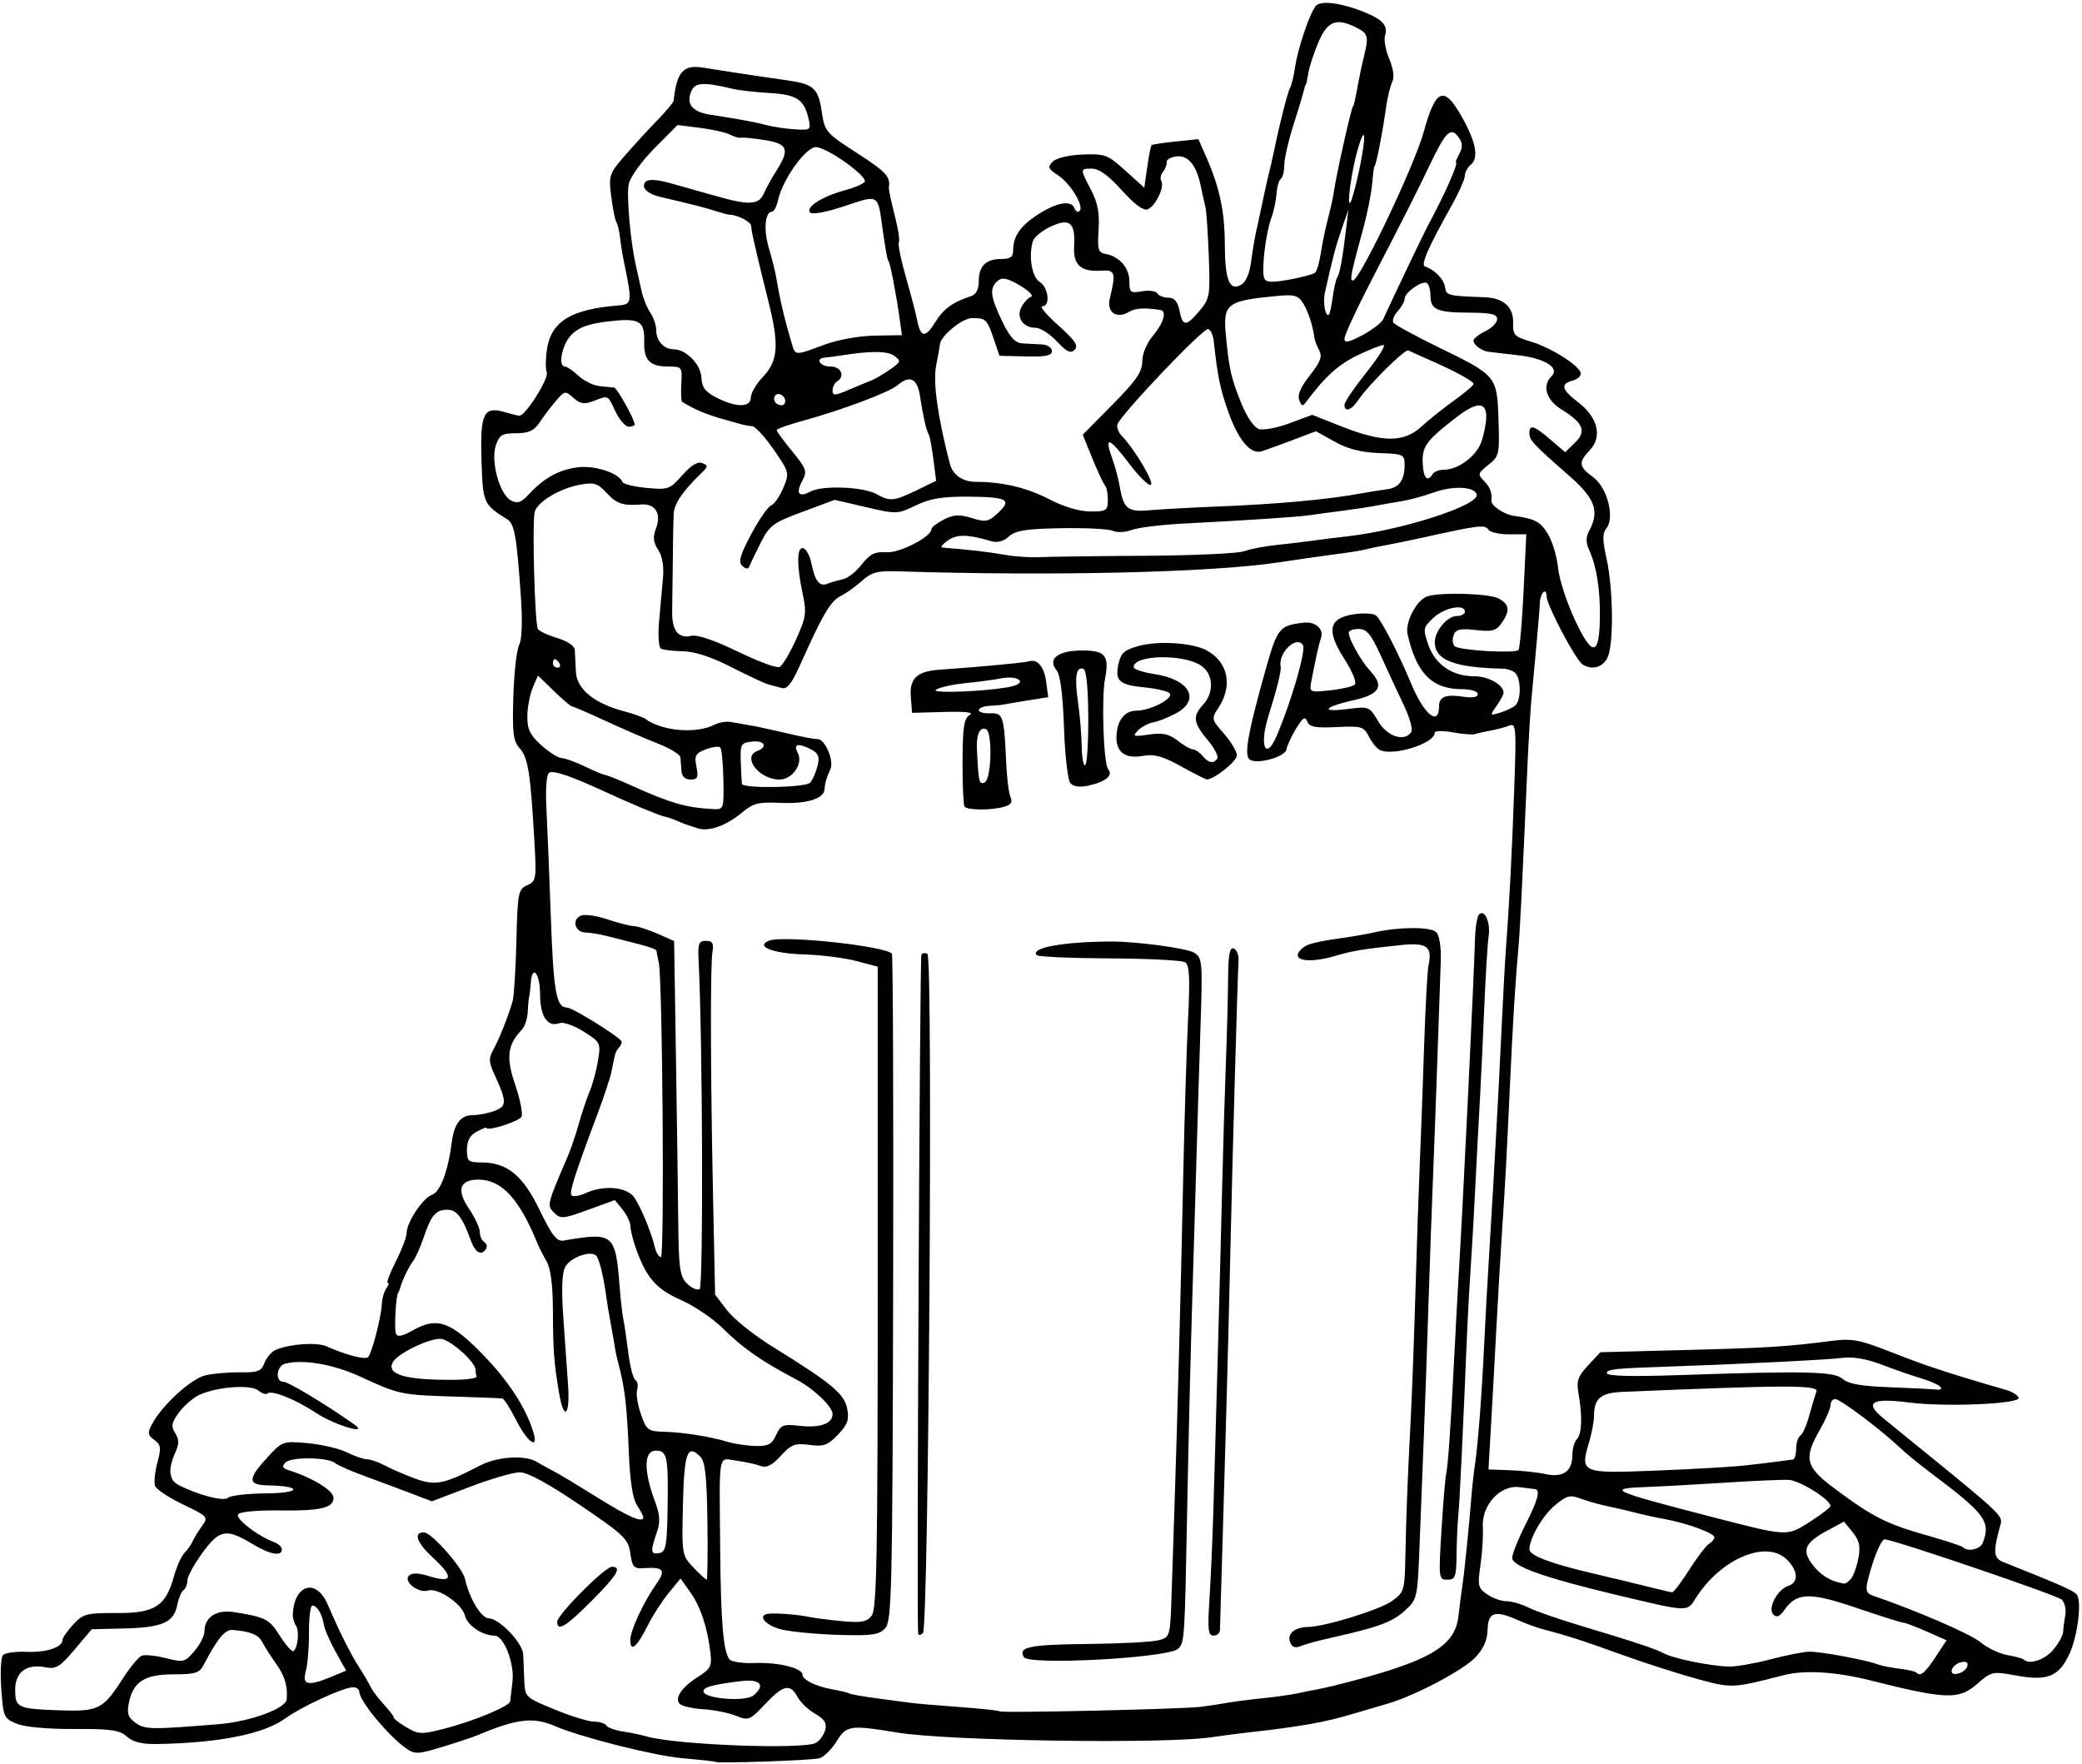 <?xml version="1.0" encoding="UTF-8"?><svg xmlns="http://www.w3.org/2000/svg" xmlns:xlink="http://www.w3.org/1999/xlink" height="410.0" preserveAspectRatio="xMidYMid meet" version="1.0" viewBox="81.9 201.3 484.0 410.0" width="484.0" zoomAndPan="magnify"><g id="change1_1"><path d="m248.08 610.82c-0.1-0.101-3.55-0.478-7.665-0.839-6.513-0.571-23.568-4.876-29.483-7.443-5.034-2.184-8.889-1.734-18 2.102-1.1 0.463-4.79 1.693-8.2 2.732-5.672 1.73-6.39 1.757-8.439 0.322-4.085-2.861-10.861-11.049-10.861-13.123 0-0.587-0.662-1.067-1.472-1.067-2.186 0-12.026 4.531-15.766 7.259-4.988 3.639-15.517 5.72-30.037 5.936-3.28 0.049-5.4-0.495-6.773-1.738-1.665-1.507-3.709-1.8-12.226-1.752-6.138 0.034-11.477-0.454-13.354-1.222-2.993-1.224-3.148-1.571-3.609-8.131-0.265-3.769-0.088-7.287 0.394-7.819s2.937-0.877 5.457-0.767c4.596 0.2 8.385-1.043 8.385-2.749 0-0.502 1.125-2.127 2.501-3.612 2.301-2.483 3.104-2.695 10.062-2.653 8.875 0.053 11.408-1.554 13.324-8.457 0.642-2.313 1.743-4.788 2.446-5.5s1.585-1.97 1.959-2.795 1.361-2.43 2.194-3.566c1.45-1.979 1.264-2.186-4.441-4.913-3.275-1.565-6.205-3.496-6.51-4.291s-0.071-3.238 0.519-5.431c0.927-3.442 0.83-4.164-0.713-5.292-1.555-1.137-1.617-1.624-0.473-3.76 2.348-4.388 9.038-10.475 12.374-11.26 1.792-0.422 5.417-0.732 8.056-0.69 4.124 0.066 4.922-0.247 5.673-2.224 0.481-1.265 1.697-2.639 2.701-3.052 3.263-1.343 9.507-1.758 11.693-0.777 4.545 2.039 9.079 3.207 9.694 2.498 0.897-1.033 3.016-9.22 3.167-12.242 0.069-1.375 0.551-3.062 1.071-3.75s0.658-1.25 0.306-1.25 0.493-2.235 1.878-4.967 2.517-5.716 2.517-6.632c0-2.459 3.825-8.211 5.897-8.869 1.874-0.595 3.719-5.434 4.552-11.944 0.599-4.676 2.082-6.589 5.108-6.589 1.272 0 3.497-0.45 4.945-1.001 2.846-1.082 2.823-2.151-0.19-8.671-1.218-2.637-1.247-3.565-0.168-5.5 1.355-2.432 3.531-7.905 4.504-11.328 0.313-1.1 0.704-7.386 0.869-13.97 0.283-11.239 0.436-12.03 2.51-12.955 2.115-0.944 2.185-1.389 1.656-10.53-0.905-15.629-1.462-19.144-3.368-21.255-1.548-1.714-1.769-3.482-1.507-12.071 0.169-5.534 0.776-10.939 1.349-12.01 0.647-1.21 0.803-5.408 0.409-11.078-0.991-14.297-1.479-17.059-3.198-18.13-5.533-3.448-5.655-3.73-5.965-13.752-0.335-10.825 0.501-12.575 5.335-11.165 1.52 0.443 3.068 0.831 3.441 0.862 1.385 0.114 6.946-8.68 6.395-10.115-0.314-0.819-0.285-3.277 0.064-5.462 1.023-6.398 5.675-9.204 16.715-10.082 3.046-0.242 3.111-0.798 1.183-10.035-0.316-1.512-0.724-4.035-0.907-5.606s-0.58-3.259-0.883-3.75-0.839-3.175-1.192-5.963c-0.612-4.829-0.462-5.276 3.152-9.433 2.087-2.4 5.482-6.1 7.544-8.221s3.783-4.176 3.824-4.567c0.703-6.715 2.241-8.448 6.829-7.691 1.978 0.326 5.172 0.825 7.097 1.108s4.4 0.657 5.5 0.83 4.25 0.632 7 1.018c6.011 0.845 7.161 1.843 7.934 6.891 0.792 5.169 0.798 5.177 8.685 10.279 6.277 4.061 7.385 5.276 6.982 7.657-0.075 0.441 0.525 3.333 1.332 6.425s1.256 5.967 0.996 6.387 0.472 4.054 1.627 8.075 2.341 8.553 2.637 10.073c0.788 4.048 1.883 4.16 4.187 0.431 1.917-3.101 4.154-4.724 8.37-6.071 1.123-0.359 1.75-1.574 1.75-3.391 0-3.584 1.638-5.231 5.2-5.231 2.163 0 2.8-0.47 2.8-2.066 0-3.272 1.782-5.771 6.023-8.449 4.291-2.709 7.556-3.197 8.257-1.235 0.246 0.688 0.766 0.954 1.157 0.593 1.133-1.047-2.084-6.382-5.001-8.293-2.319-1.52-2.479-1.935-1.229-3.185 0.837-0.837 3.751-1.527 6.968-1.651 5.169-0.199 5.816 0.046 9.92 3.753l4.39 3.966 0.689-4.814c0.379-2.648 0.832-4.941 1.008-5.095s2.695-0.528 5.598-0.83l5.279-0.548 1.844 4.177c3.053 6.915 4.276 12.631 4.299 20.093 0.026 8.417 1.043 11.059 3.706 9.634 1.152-0.617 2.031-2.554 2.386-5.263 0.309-2.358 0.812-5.412 1.117-6.787 0.53-2.39 0.979-4.474 2.154-10 0.292-1.375 0.758-3.4 1.034-4.5s0.726-3.081 0.999-4.403c1.36-6.589 3.253-14.047 3.782-14.903 0.326-0.528 0.851-2.7 1.166-4.827 0.643-4.338 3.293-12.204 4.764-14.136 1.103-1.449 6.082-0.793 11.689 1.539 4.041 1.681 5.165 3.052 4.433 5.407-0.287 0.922 0.168 3.325 1.01 5.34 0.956 2.288 1.212 4.287 0.683 5.323-0.467 0.913-1.128 3.684-1.47 6.16-0.793 5.737-2.334 13.5-2.68 13.5-0.098 0-0.33 1.8-0.516 4s-1.072 6.7-1.97 10c-3.033 11.146-3.304 12.5-2.504 12.5 1.579 0 14.295-26.676 16.446-34.5 2.8-10.189 4.738-10.941 8.915-3.461 3.293 5.897 3.945 9.476 2.016 11.076-0.749 0.622-1.362 1.774-1.362 2.562s-1.436 3.995-3.191 7.128c-5.338 9.527-7.11 13.596-6.075 13.941 2.263 0.754 4.397 2.941 4.668 4.783 0.291 1.978 0.56 2.048 9.157 2.361 4.433 0.162 6.77 2.246 6.665 5.942-0.081 2.835 0.304 3.245 4.094 4.363 4.785 1.412 11.588 5.758 11.645 7.439 0.021 0.623-0.862 1.369-1.962 1.656-2.862 0.749-2.484 2.103 1.418 5.08 4.485 3.421 5.582 7.936 2.679 11.027-2.758 2.936-2.652 3.818 0.763 6.342 3.287 2.43 5.064 9.442 3.018 11.908-0.909 1.095-0.897 2.693 0.053 6.936 1.601 7.155 1.708 20.354 0.188 23.194-1.19 2.224-3.619 2.839-5.755 1.457-1.629-1.054-8.365-13.825-8.365-15.859 0-2.171-1.484-0.767-1.547 1.464-0.026 0.913-0.381 5.26-0.788 9.66s-0.947 10.25-1.199 13-0.675 9.95-0.941 16c-1.308 29.758-1.69 37.392-2.103 42-0.71 7.92-1.256 16.899-1.977 32.5-0.776 16.788-1.008 21.04-1.855 34-0.342 5.225-0.869 14.225-1.172 20-0.303 5.775-0.745 13.875-0.982 18s-0.544 9.498-0.683 11.939l-0.252 4.439 5.007 0.178c2.754 0.098 6.485 0.503 8.291 0.9 4.018 0.882 6.202-0.659 6.202-4.378 0-1.473 0.462-3.14 1.027-3.704 1.179-1.179 1.343-5.261 0.421-10.501-0.543-3.084-0.212-4.086 2.207-6.687l2.845-3.059 19.5-0.507c19.421-0.505 23.438-0.753 34.121-2.109 5.004-0.635 6.595-0.329 14.5 2.788 7.607 3 13.448 4.914 26.317 8.625 1.341 0.387 2.601 1.193 2.801 1.792 0.479 1.438-17.09 2.187-25.565 1.091-8.551-1.106-10.393-0.007-6.001 3.58l11.328 9.215c15.136 12.292 16.557 13.641 16.097 15.294-1.857 6.67-1.767 8.073 0.577 9.006 13.329 5.304 16.434 6.679 17.095 7.568 1.217 1.635 0.163 9.822-1.797 13.952-2.429 5.119-5.072 6.17-12.232 4.868-5.606-1.02-5.819-0.974-9.163 1.957-4.211 3.691-7.115 3.599-24.565-0.778-8.313-2.085-15.451-2.533-20.354-1.277-12.007 3.076-11.99 3.075-20.063 0.897-4.283-1.156-12.244-3.711-17.691-5.678-9.251-3.341-12.066-4.249-18.404-5.94-1.375-0.367-3.918-1.297-5.651-2.067-5.369-2.386-6.938-1.898-7.054 2.194-0.07 2.48-0.968 4.499-2.896 6.511-2.879 3.006-14.219 8.966-20.399 10.722-1.925 0.547-5.75 1.671-8.5 2.499-5.933 1.784-11.914 2.845-23 4.08-2.75 0.306-7.025 0.858-9.5 1.225-10.768 1.599-61.323 0.836-72.973-1.102-10.833-1.802-11.776-1.671-14.012 1.947-1.163 1.881-2.949 3.685-3.97 4.009-1.656 0.526-23.945 1.285-24.396 0.831zm23.453-4.371c0.907-0.485 1.898-1.836 2.203-3.001 0.418-1.599-0.155-2.526-2.338-3.779-1.591-0.913-3.435-2.674-4.098-3.913-1.702-3.18-3.307-2.823-7.548 1.68-3.533 3.751-3.845 3.876-6.762 2.696-1.682-0.681-5.083-1.361-7.558-1.513s-4.94-0.702-5.478-1.223c-1.356-1.315 0.422-3.936 4.337-6.393 2.786-1.748 3.134-2.441 2.766-5.5-0.721-5.994-2.291-10.721-4.668-14.059l-2.287-3.212-2.775 3.386c-1.526 1.862-3.728 5.288-4.894 7.613-2.496 4.979-4.002 6.217-4.002 3.292 0-2.261 3.065-8.821 6.202-13.273 2.128-3.02 1.439-3.756-3.202-3.425-2.16 0.154-2.568-0.315-3-3.451-0.46-3.336-1.41-4.247-11.741-11.25-7.427-5.035-12.177-7.609-14-7.587-1.517 0.018-6.728 1.543-11.578 3.389l-8.819 3.355-5.181-1.973c-2.849-1.085-7.656-2.877-10.681-3.981s-6.005-2.423-6.622-2.931c-1.688-1.39-10.176-1.494-11.529-0.141-0.912 0.912-0.744 1.325 0.733 1.798 5.673 1.815 10.417 4.736 10.417 6.414 0 2.401-3.034 3.084-13.051 2.938-4.471-0.065-8.558 0.309-9.08 0.831-0.92 0.92 4.398 5.082 8.381 6.558 0.963 0.357 1.75 1.113 1.75 1.68 0 1.686-2.791 1.182-6.77-1.224-6.154-3.72-7.684-3.464-11.656 1.95-1.938 2.643-3.536 5.565-3.549 6.495s-0.417 1.933-0.896 2.229-1.138 1.873-1.464 3.505c-0.805 4.025-3.464 5.191-12.343 5.411l-7.531 0.187-3.966 4.699c-3.417 4.048-4.355 4.622-6.773 4.138-4.384-0.877-7.051 1.093-7.051 5.206 0 4.217 0.525 4.459 10.392 4.801 8.929 0.309 10.036-0.243 14.532-7.249 1.744-2.717 3.771-5.171 4.506-5.453s3.261-0.024 5.614 0.574c4.045 1.027 4.407 0.937 6.618-1.632 1.286-1.495 2.338-3.561 2.338-4.591 0-3.296 2.804-5.132 6.848-4.485 7.437 1.19 8.202 1.589 10.723 5.583 1.415 2.242 2.852 3.796 3.193 3.455 1.018-1.018 1.321-4.748 0.483-5.95-0.429-0.615-0.746-1.794-0.705-2.619 0.349-6.982 5.457-8.401 8.1-2.25 2.697 6.277 5.365 11.596 7.4 14.75 1.064 1.65 2.254 3.675 2.644 4.5 0.39 0.825 1.745 2.62 3.011 3.99s2.301 2.735 2.301 3.034 1.351 1.343 3.002 2.318c2.765 1.633 3.454 1.657 8.75 0.294 6.799-1.749 15.219-5.239 15.32-6.35 0.039-0.432 0.278-2.488 0.531-4.568 0.515-4.231-2.009-10.717-4.17-10.717-2.827 0-6.305-2.353-6.883-4.657-0.694-2.765-6.293-6.56-8.599-5.828-2.181 0.692-5.755-2.072-4.426-3.424 0.711-0.723 2.166-0.693 4.749 0.1 5.444 1.671 5.749 0.22 0.897-4.26-3.825-3.532-4.696-5.932-2.151-5.932 1.752 0 8.99 8.196 9.564 10.83 0.995 4.562 3.792 9.17 5.566 9.17 2.376 0 7.829 5.711 7.95 8.327 0.055 1.195 0.168 3.937 0.25 6.093 0.148 3.872 0.234 3.954 7.052 6.75 3.796 1.557 7.932 2.83 9.191 2.83s2.536 0.4 2.839 0.89 2.016 1.114 3.809 1.388 4.384 0.815 5.759 1.202c6.88 1.937 36.17 3.034 39.101 1.466zm-60.101-28.167c0-1.634 11.092-12.779 12.719-12.779 2.414 0 1.275 1.907-4.749 7.951-5.966 5.985-7.969 7.198-7.969 4.828zm-78.676 23.803c7.297-0.593 15.602-3.63 15.791-5.776 0.269-3.05-0.453-5.47-2.469-8.277-1.18-1.643-2.596-3.857-3.146-4.919-0.949-1.833-2.596-2.533-6.898-2.933-1.782-0.166-3.587 1.993-6.752 8.073-1.013 1.946-1.967 2.25-7.052 2.25-6.72 0-9.392 1.72-10.385 6.686-0.487 2.436-0.163 3.375 1.59 4.603 2.224 1.558 3.509 1.577 19.322 0.293zm228.18-4.02c1.65-0.198 4.35-0.603 6-0.901s5.475-0.797 8.5-1.109c3.025-0.312 6.625-0.813 8-1.113s3.4-0.712 4.5-0.914 2.9-0.592 4-0.867c21.978-5.489 28.202-8.957 29.003-16.158 0.245-2.2 0.651-5.35 0.902-7 0.473-3.1 1.578-13.987 2.131-21 0.174-2.2 0.552-5.575 0.84-7.5 0.694-4.629 1.577-16.261 2.125-28 0.244-5.225 0.741-14.225 1.104-20s0.792-12.975 0.955-16c0.162-3.025 0.528-9.55 0.812-14.5s0.802-15.075 1.15-22.5 0.804-15.75 1.012-18.5c0.786-10.375 1.416-22.494 1.943-37.361 0.509-14.381 0.431-15.316-1.216-14.661-0.968 0.385-2.885 0.898-4.26 1.14-1.375 0.242-2.981 0.606-3.568 0.81s-2.95 0.026-5.25-0.395-4.182-0.385-4.182 0.078c0 2.577-10.14 5.657-12.935 3.929-0.685-0.424-1.79-1.843-2.454-3.155-1.107-2.186-1.728-2.359-7.419-2.078-4.979 0.246-6.334-0.013-6.829-1.304-0.488-1.271-1.039-0.919-2.612 1.667-1.096 1.803-2.093 3.958-2.215 4.789-0.274 1.863-7.269 3.709-8.686 2.291-1.167-1.167-0.214-6.382 3.742-20.483 2.825-10.07 3.246-10.595 9.001-11.227 2.696-0.296 4.689 1.511 3.954 3.584-0.477 1.345-1.228 4.706-2.238 10.015-0.496 2.609-0.448 2.632 4.345 2.128 2.666-0.28 5.248-0.879 5.739-1.33 0.506-0.466-0.512-3.007-2.357-5.883-4.294-6.692-3.735-9.526 2.064-10.453 2.269-0.363 4.638-0.233 5.264 0.288 1.214 1.01 5.241 8.831 8.192 15.908 3.005 7.205 6.446 9.939 6.446 5.121 0-2.191 1.593-2.788 5.75-2.152 2.044 0.313 3.25 0.077 3.25-0.634 0-0.634-1.597-1.131-3.632-1.131-7.006 0-10.65-3.677-12.694-12.806-0.617-2.759 2.115-7.969 4.6-8.771 3.155-1.018 14.379-0.679 16.584 0.501 2.518 1.347 2.693 2.846 0.67 5.734-1.237 1.766-2.196 2.021-5.982 1.595-3.62-0.408-4.638-0.174-5.16 1.187-0.358 0.932-0.253 2.085 0.232 2.561 1 0.98 13.964 1.752 14.833 0.883 0.311-0.311 0.849-6.487 1.195-13.724l0.629-13.159h-4.078c-2.243 0-4.387-0.5-4.764-1.11-0.723-1.17-2.248-0.996-13.932 1.591-3.85 0.852-8.35 1.784-10 2.07s-3.675 0.707-4.5 0.935c-0.825 0.228-3.413 0.662-5.75 0.964-3.76 0.487-8.327 1.137-14.75 2.101-15.62 2.344-52.612 3.199-88.5 2.044-4.557-0.147-5.961 0.238-8.186 2.24-1.477 1.329-3.727 2.929-5 3.556-2.276 1.12-4.185 4.377-9.354 15.956-1.957 4.384-3.029 5.728-4.285 5.372-0.921-0.261-2.333-0.642-3.139-0.847s-4.661-2.005-8.569-4.002c-4.665-2.383-8.539-3.649-11.28-3.687-2.296-0.032-4.591-0.315-5.1-0.629s-0.695-3.155-0.414-6.313 0.688-7.68 0.904-10.05c0.25-2.749-0.155-5.143-1.119-6.615-1.169-1.784-1.274-2.93-0.463-5.063 1.26-3.313-0.231-5.698-3.409-5.453-4.332 0.334-5.75-0.134-8.106-2.677-2.1-2.266-2.931-2.523-6.202-1.916-4.715 0.874-9.903 3.992-10.51 6.315-0.63 2.411 0.005 26.039 0.732 27.215 0.322 0.521 2.366 1.48 4.543 2.133 2.373 0.711 3.993 1.823 4.044 2.778 0.047 0.875 0.16 3.146 0.25 5.046 0.19 4.003 4.189 7.308 11.065 9.146 2.254 0.603 4.549 1.421 5.099 1.818 3.99 2.881 11.881 3.513 16.162 1.294 1.011-0.524 2.738-0.779 3.838-0.568s3.125 0.569 4.5 0.794 5.2 1.053 8.5 1.839 6.433 1.383 6.962 1.326c1.71-0.183 3.937 4.935 3.042 6.99-1.015 2.33-1.218 3.029-1.379 4.746-0.203 2.177-4.229 3.372-10.389 3.083-4.855-0.227-6.213 0.108-8.611 2.125-3.785 3.185-7.909 4.667-10.507 3.776-1.165-0.399-2.343-0.787-2.618-0.862s-1.252-0.469-2.172-0.876-2.27-0.861-3-1.008c-1.252-0.252-7.631-2.929-14.328-6.013-7.353-3.386-11.403-4.744-12.368-4.147-0.635 0.392-0.887 3.659-0.645 8.363 0.218 4.245 0.689 15.819 1.046 25.719 0.607 16.838 1.266 20.5 3.689 20.5 1.359 0 12.778 7.127 12.778 7.976 0 0.38-0.313 1.004-0.696 1.387s-0.809 1.245-0.947 1.917-0.494 2.375-0.79 3.785-1.711 5.685-3.144 9.5c-5.371 14.3-6.703 18.489-6.076 19.116 0.355 0.355 1.793 0.121 3.196-0.518 4.36-1.986 9.775-1.471 11.437 1.088 1.621 2.497 3.896 8.041 4.718 11.5 0.294 1.238 0.926 2.25 1.404 2.25 0.85 0 0.372-64.52-0.507-68.5-0.243-1.1-0.476-2.279-0.518-2.62-0.069-0.56-1.61-1.028-11.577-3.516-1.65-0.412-3.892-0.775-4.981-0.806-2.465-0.072-3.205-3.08-0.97-3.938 0.906-0.348 3.644 0.046 6.084 0.874s5.208 1.54 6.152 1.581 3.44 0.837 5.549 1.769l3.834 1.695 0.418 26.481c0.23 14.565 0.474 32.05 0.543 38.858 0.108 10.747 0.376 12.628 2.035 14.286 1.05 1.05 2.374 1.623 2.941 1.272 0.879-0.544 0.693-57.711-0.249-76.436-0.194-3.861 0.048-4.5 1.709-4.5 1.508 0 1.844 0.552 1.522 2.5-0.53 3.206-0.472 28.267 0.133 57.116l0.474 22.616 2.776 3.64c1.527 2.002 6.208 5.762 10.403 8.356 13.845 8.561 16.827 11.024 17.515 14.46 0.52 2.601 0.134 3.706-2.126 6.083-2.369 2.492-3.312 2.832-6.639 2.395-3.376-0.444-4.239-0.114-6.672 2.55-2.003 2.194-3.311 2.861-4.622 2.358-1.005-0.386-3.515-0.937-5.578-1.226-4.452-0.623-4.068-2.617-3.88 20.153 0.143 17.379 0.716 24.203 2.187 26.035 0.457 0.569 3.147 0.944 5.979 0.834 5.326-0.208 10.965 1.178 10.965 2.694 0 1.22 3.139 2.757 7.028 3.442 1.817 0.32 3.566 0.744 3.888 0.941s3.059 0.687 6.084 1.089 6.625 0.883 8 1.071 6.55 0.634 11.5 0.991 9.182 0.814 9.405 1.015c0.47 0.423 42.129-0.515 46.595-1.05zm-40.996-11.556c-1.46-2.362 1.276-2.928 14.798-3.063 7.58-0.076 15.001-0.464 16.49-0.862 2.684-0.717 2.711-0.812 3.032-10.652 0.178-5.461 0.48-14.654 0.671-20.428 0.722-21.824 1.48-50.369 1.991-75 0.291-14.025 0.811-31.174 1.155-38.109 0.491-9.878 0.341-12.785-0.69-13.422-0.724-0.448-8.622-0.849-17.55-0.891s-16.535-0.379-16.902-0.747c-1.679-1.679 5.937-3.103 17.002-3.179 5.984-0.041 17.838 1.54 19.572 2.611 1.91 1.18 1.977 1.997 1.454 17.737-0.302 9.075-0.755 23.925-1.007 33s-0.701 24.15-0.997 33.5-0.778 29.6-1.072 45c-0.584 30.661-0.61 31.06-2.096 32.546-2.136 2.136-34.643 3.913-35.85 1.96zm61.859-3.503c-0.736-1.918 1.071-3.451 4.137-3.511 4.02-0.078 16.67-3.977 19.545-6.024 2.832-2.016 2.962-2.446 3.122-10.286 0.206-10.118 0.486-17.336 1.236-31.871 0.321-6.221 0.82-19.636 1.11-29.811 0.29-10.175 0.739-23.45 1-29.5s0.717-18.425 1.014-27.5c0.298-9.075 0.75-17.477 1.006-18.671 0.967-4.513-0.311-5.48-6.409-4.847-8.542 0.886-11.304 1.339-15.117 2.476-6.757 2.015-11.067 0.997-7.681-1.814 1.224-1.016 3.048-1.443 11.174-2.615 1.65-0.238 4.125-0.692 5.5-1.008 5.595-1.287 13.06-1.319 14.319-0.06 0.805 0.805 1.2 3.457 1.066 7.159-0.117 3.234-0.482 13.755-0.81 23.38s-0.797 22.225-1.04 28-0.706 18.825-1.03 29-0.782 23.225-1.019 29-0.669 16.8-0.96 24.5c-0.527 13.957-0.537 14.008-3.488 16.701-2.911 2.657-6.138 3.846-17.038 6.279-3.025 0.675-6.284 1.565-7.242 1.978-1.198 0.516-1.946 0.218-2.396-0.954zm-118.11-2.907c-3.891-0.897-5.96-3.451-3-3.702 1.894-0.161 6.904 0.244 9.205 0.744 1.125 0.244 4.546 0.689 7.602 0.988 4.503 0.441 5.831 0.215 7-1.194 1.229-1.48 1.443-12.804 1.443-76.335v-74.597l-5-1.322c-2.75-0.727-8.252-1.414-12.226-1.526-7.173-0.202-11.395-1.901-7.981-3.211 3.29-1.262 26.702 1.221 28.505 3.024 0.254 0.254 0.385 35.226 0.291 77.716-0.156 70.341-0.32 77.417-1.827 79.083-1.409 1.558-3.001 1.791-10.709 1.571-4.979-0.142-10.966-0.699-13.303-1.238zm31.649 0.854c-0.365-3.42 0.376-157.09 0.76-157.71 0.264-0.427 0.895-0.519 1.404-0.205 1.315 0.813 0.283 156.52-1.046 157.85-0.604 0.604-1.057 0.631-1.118 0.066zm67.712-7.7c0.293-4.537 0.692-13.425 0.885-19.75 0.59-19.286 1.66-58.561 2.071-76 0.214-9.075 0.604-22.125 0.867-29s0.498-15.8 0.522-19.833c0.033-5.417 0.371-7.22 1.294-6.899 0.688 0.239 1.195 1.514 1.128 2.833-0.271 5.303-1.434 46.701-1.88 66.899-0.261 11.825-0.745 30.725-1.075 42s-0.759 26.125-0.953 33-0.38 13.062-0.412 13.75-0.716 1.25-1.52 1.25c-1.207 0-1.368-1.437-0.928-8.25zm53.933-16c0.375-6.188 0.866-12.15 1.09-13.25 0.482-2.365 1.038-10.386 1.905-27.5 0.348-6.875 0.813-15.425 1.031-19 0.976-15.951 3.485-67.644 3.793-78.167 0.075-2.567 0.499-5.029 0.941-5.471 1.312-1.312 2.698 1.904 2.213 5.138-0.247 1.65-0.702 9.075-1.011 16.5-0.308 7.425-0.767 17.1-1.019 21.5s-0.725 13.4-1.052 20-0.816 15.15-1.087 19-0.634 10.375-0.806 14.5c-1.026 24.63-1.761 39.932-2.067 43-0.192 1.925-0.377 6.088-0.412 9.25-0.057 5.127-0.288 5.75-2.133 5.75-2.01 0-2.05-0.321-1.387-11.25zm-110.89-168.5c-0.255-0.412-0.448-5.148-0.429-10.523 0.027-7.934 0.338-9.949 1.654-10.707 1.09-0.628-0.833-0.866-5.88-0.727l-7.5 0.207-0.301-3.586c-0.366-4.362 1.383-6.076 6.56-6.431 9.066-0.621 19.83-1.628 20.831-1.949 2.026-0.65 3.591 1.178 4.073 4.759l0.48 3.562-4.822 0.773c-2.652 0.425-5.159 0.851-5.572 0.947s-1.875 0.23-3.25 0.299-2.5 0.513-2.5 0.988 1.192 0.812 2.65 0.75c3-0.128 3.238 0.6 3.713 11.387 0.157 3.575 0.616 7.228 1.018 8.119 0.532 1.176 0.101 1.788-1.574 2.236-3.207 0.859-8.595 0.797-9.151-0.105zm6.036-11.56c0.105-3.105-0.283-5.938-0.862-6.295-1.444-0.892-2.421 0.966-2.269 4.314 0.357 7.823 0.487 8.442 1.69 8.042 0.771-0.256 1.323-2.581 1.441-6.061zm5.052-16.358c3.609-0.878 1.39-2.58-2.43-1.863-1.902 0.357-5.764 0.874-8.583 1.15s-5.824 0.946-6.678 1.49c-1.58 1.005 12.996 0.365 17.69-0.777zm13.52 22.462c-0.581-0.712-1.239-6.541-1.462-12.954-0.266-7.652-0.859-12.206-1.726-13.25-2.185-2.633 0.365-4.591 5.98-4.591 5.352 0 6.31 1.175 5.303 6.5-0.873 4.614-0.36 19.793 0.713 21.085 1.229 1.48-0.581 2.972-4.661 3.844-2.024 0.432-3.455 0.213-4.147-0.635zm4.186-15.383c-0.032-6.755-0.453-10.913-1.127-11.138-1.716-0.572-2.104 1.818-1.257 7.726 0.434 3.025 0.822 7.664 0.862 10.309s0.41 4.6 0.823 4.345 0.727-5.314 0.698-11.243zm21.552 11.513c-4.279-2.365-6.238-2.903-8.826-2.422-3.968 0.737-6.174-0.76-6.174-4.19 0-3.83 1.802-6.312 4.585-6.312 3.319 0 8.901-2.914 7.763-4.052-0.485-0.485-3.077-1.097-5.759-1.359-5.959-0.584-6.986-1.503-6.114-5.471 0.563-2.562 1.37-3.267 4.799-4.191 4.557-1.227 12.385-0.715 15.632 1.023 5.047 2.701 6.203 8.184 2.816 13.354-1.684 2.571-1.657 2.7 1.279 6.044 1.65 1.879 3 4.152 3 5.05 0 1.363-5.351 5.629-7 5.581-0.275-0.008-2.975-1.382-6-3.054zm8.448-1.839c0.311-0.503-0.658-2.37-2.154-4.147-3.414-4.057-3.648-5.64-1.222-8.244 2.714-2.913 2.498-7.274-0.457-9.21-4.174-2.735-15.614-2.463-15.614 0.371 0 0.505 2.138 1.235 4.75 1.621 8.327 1.231 10.945 6.046 5 9.194-1.788 0.946-4.148 1.872-5.245 2.057s-2.672 1.028-3.5 1.874c-1.35 1.379-1.085 1.477 2.58 0.945 3.197-0.464 4.644-0.152 6.658 1.431 1.415 1.113 3.009 2.024 3.542 2.024s1.53 0.675 2.215 1.5c1.419 1.71 2.626 1.914 3.448 0.585zm-107.83 217.82c2.876-2.386 1.599-3.87-2.868-3.332-6.551 0.788-8.75 1.386-8.75 2.379 0 1.71 9.743 2.509 11.618 0.953zm-98.119-4.337 3.434-1.435-2.443-4.37c-1.343-2.404-2.579-5.245-2.745-6.315-0.375-2.41-1.599-4.445-2.674-4.445-0.446 0-0.795 2.812-0.776 6.25s-0.316 7.487-0.746 9c-0.927 3.258 0.529 3.58 5.949 1.315zm372.86-4.524 2.62-3.959-4.614-2.041c-2.538-1.123-4.973-2.041-5.411-2.041s-5.362-1.552-10.941-3.449c-10.946-3.722-13.869-3.621-16.812 0.581-1.009 1.44-1.739 1.725-2.491 0.973-1.395-1.395 0.918-5.85 3.456-6.655 2.515-0.798 2.311-3.658-0.445-6.247-4.816-4.524-15.337 0.02-21.062 9.099-2.047 3.245-1.511 3.269-18.653-0.826-16.58-3.96-24-6.601-24-8.542 0-0.909 1.344-4.303 2.987-7.543 3.006-5.927 3.649-8.332 2.263-8.46-0.412-0.038-2.046-0.238-3.631-0.446-4.384-0.573-8.745 4.18-8.456 9.216 0.12 2.09-0.128 6.111-0.551 8.938-0.7 4.679-0.563 5.282 1.532 6.75 1.266 0.886 3.289 1.612 4.497 1.612s3.47 0.644 5.027 1.431 6.881 2.649 11.831 4.138c13.221 3.977 17.78 5.491 19.861 6.597 2.28 1.212 11.061 2.963 15.139 3.019 1.65 0.023 5.925-0.728 9.5-1.668s7.625-1.743 9-1.784c2.535-0.076 13.252 1.906 16 2.959 0.825 0.316 3.06 0.762 4.967 0.991s3.669 0.619 3.917 0.866c1.014 1.014 1.978 0.257 4.471-3.509zm7.428 2.113c0.287-0.861-0.194-1.221-1.334-1-0.98 0.19-1.984 0.951-2.23 1.691-0.287 0.861 0.194 1.221 1.334 1 0.98-0.19 1.984-0.951 2.23-1.691zm19.936-3.81c1.255-1.461 2.315-3.373 2.356-4.25s0.268-2.637 0.504-3.912-0.135-2.872-0.824-3.549c-1.01-0.993-37.986-13.6-41.113-14.018-0.854-0.114-2.709 4.354-4.01 9.657-0.526 2.144-0.278 2.911 1.095 3.386 10.64 3.68 22.877 8.978 25.145 10.886 1.551 1.305 4.338 2.64 6.195 2.967s3.576 0.796 3.822 1.042c1.278 1.278 4.82 0.133 6.832-2.208zm-84.607-18.594c1.826-2.888 3.898-5.61 4.604-6.05s1.284-1.137 1.284-1.549c0-0.961-6.334-3.292-11.5-4.234-2.2-0.401-5.125-1.034-6.5-1.407s-4.3-1.057-6.5-1.52-5.223-1.309-6.717-1.879c-2.33-0.889-3.169-0.657-5.886 1.629-2.88 2.423-5.897 7.649-5.897 10.214 0 1.4 5.008 3.308 14.5 5.525 4.4 1.027 10.25 2.435 13 3.129s5.291 1.29 5.646 1.326 2.14-2.297 3.966-5.184zm37.676 2c0.568-0.688 1.331-2.847 1.696-4.798 0.513-2.748 0.209-4.101-1.35-6l-2.013-2.451-3.727 2c-5.448 2.924-6.194 4.665-3.484 8.128 1.9 2.429 4.207 3.794 7.217 4.272 0.345 0.055 1.092-0.463 1.661-1.15zm-265.88-13.315c-0.139-10.458-0.52-13.904-1.66-15.045-3.006-3.006-3.741-0.983-4.03 11.102-0.28 11.682-0.249 11.864 2.437 14.668 1.496 1.562 2.881 2.839 3.077 2.839s0.276-6.104 0.176-13.565zm-9.251-3.36c0.178-11.748-0.103-13.075-2.764-13.075-2.758 0-2.843 4.604-0.216 11.698 1.232 3.327 1.323 4.862 0.439 7.399-1.514 4.345-1.412 5.107 0.634 4.711 1.52-0.294 1.771-1.703 1.907-10.734zm305.74 8.344c1.898-4.947 0.577-6.729-11.948-16.126-2.78-2.086-6.155-4.849-7.5-6.141-4.08-3.919-13.724-11.151-14.869-11.151-0.592 0-1.076 0.629-1.076 1.398s-1.12 3.356-2.488 5.75c-3.862 6.756-3.361 8.644 3.678 13.852 9.007 6.664 11.753 8.023 22.194 10.983 3.787 1.074 7.124 2.192 7.417 2.484 1.122 1.122 4.012 0.461 4.592-1.05zm-35.415-8.55c0.051-1.447-7.158-5.957-9.712-6.075-1.521-0.071-8.165 0.22-14.766 0.646s-14.579 0.868-17.732 0.983c-10.157 0.369-9.249 0.801 14.732 7.005 17.624 4.56 17.304 4.544 22.691 1.11 2.62-1.67 4.774-3.321 4.787-3.668zm-275.98 2.596c0-0.294-0.669-1.556-1.486-2.803-0.989-1.509-1.625-5.764-1.9-12.715-0.401-10.114-0.94-14.715-2.339-19.947-0.368-1.375-0.723-2.95-0.791-3.5s-0.5-3.025-0.961-5.5-0.952-5.4-1.09-6.5c-0.58-4.626-1.651-9.054-2.372-9.805-1.278-1.332-6.036 0.389-7.226 2.613-0.739 1.381-0.885 5.283-0.435 11.635 0.372 5.257 0.873 12.37 1.113 15.808 0.494 7.066-0.959 8.475-2.063 2-1.221-7.159-1.43-9.912-1.46-19.25-0.019-5.967-0.515-9.842-1.471-11.5-0.793-1.375-1.716-3.175-2.051-4-4.285-10.549-8.379-15-13.797-15-4.354 0-5.159 2.39-2.247 6.675 1.416 2.084 2.575 4.558 2.575 5.498s0.457 1.992 1.016 2.337 0.757 1.047 0.441 1.559c-1.056 1.708-2.496 0.96-3.503-1.819-2.003-5.53-3.308-7.25-5.501-7.25-2.692 0-3.8 1.301-5.533 6.5-0.734 2.2-1.847 4.675-2.475 5.5-1.031 1.355-2.431 4.287-2.984 6.25-0.116 0.412-0.313 0.863-0.438 1-0.515 0.569-0.956 8.346-0.538 9.5 0.334 0.923 1.409 0.713 4.107-0.802 5.506-3.093 8.736-1.919 16.305 5.923 5.891 6.104 9.853 12.233 11.558 17.879 1.261 4.174-1.375 2.341-3.955-2.75-1.393-2.75-2.864-5.057-3.267-5.126s-5.434-0.268-11.181-0.441c-12.294-0.371-12.89-0.497-21.695-4.572-6.345-2.937-13.38-4.167-17.608-3.078-2.044 0.526-2.392 4.217-0.398 4.217 1.138 0 9.376 4.947 16.303 9.79 4.012 2.805-4.381 0.327-8.781-2.593-4.728-3.138-10.363-5.375-11.265-4.473-0.308 0.308-1.242-0.005-2.075-0.696-1.754-1.456-9.575-0.892-13.679 0.987-1.455 0.666-3.601 2.503-4.768 4.082-1.765 2.388-1.919 3.199-0.91 4.813 0.943 1.51 0.947 2.524 0.018 4.563-1.702 3.736-1.479 6.304 0.647 7.442 4.327 2.316 10.662 3.982 11.594 3.049 0.53-0.53 4.587-0.996 9.014-1.034 8.083-0.071 8.347-1.709 0.3-1.859-4.728-0.089-4.765-1.454-0.175-6.453 3.524-3.837 3.634-3.876 9.442-3.35 3.232 0.293 7.32 1.253 9.083 2.132s3.855 1.6 4.649 1.6 2.636 0.639 4.096 1.419 4.651 2.161 7.092 3.067c4.685 1.74 6.766 1.322 15.111-3.032 3.923-2.047 10.282-2.497 13.036-0.922 1.328 0.76 3.315 1.853 4.415 2.428s5.6 3.29 10 6.031c7.29 4.542 10.5 5.91 10.5 4.473zm255.5-11.959c2.75-0.294 6.35-0.722 8-0.952s3.337-0.448 3.75-0.486 0.75-1.167 0.75-2.51 0.438-2.712 0.973-3.042 1.46-2.41 2.055-4.622 1.356-4.734 1.691-5.606c0.604-1.575-6.786-1.567-45.019 0.05-5.128 0.217-6.659 1.487-6.685 5.545-0.008 1.311-0.526 4.09-1.151 6.175-2.138 7.137-1.816 7.275 15.403 6.589 8.378-0.334 17.482-0.848 20.232-1.142zm-224.62-7.132c1.084-2.379 1.603-2.58 5.53-2.138 4.7 0.53 7.594-0.517 7.594-2.746 0-1.732-4.434-5.944-8.489-8.063-7.937-4.148-12.466-7.304-17.056-11.888-2.225-2.222-6.582-5.165-9.682-6.54-5.787-2.567-8.059-5.164-10.495-12-0.686-1.925-1.254-4.238-1.263-5.139s-0.829-2.645-1.824-3.873l-1.809-2.234-6.25 2.279c-5.749 2.096-6.379 2.15-7.862 0.666-1.715-1.715-1.698-1.786 3.202-13.198 0.708-1.65 1.85-5.025 2.537-7.5s1.82-5.85 2.516-7.5 1.573-4.885 1.948-7.189c0.662-4.073 0.569-4.259-3.353-6.735-2.219-1.401-4.734-2.278-5.59-1.95-2.77 1.063-4.53-1.56-4.53-6.749 0-4.785-1.853-7.047-2.152-2.628-0.084 1.238-0.257 2.7-0.385 3.25s-0.284 2.205-0.348 3.679-0.683 3.273-1.377 4c-3.326 3.483-3.685 6.426-1.55 12.681 1.135 3.323 1.817 6.682 1.517 7.465-0.434 1.13-8.206 3.592-8.206 2.599 0-0.144-1.012 0.281-2.25 0.943-1.557 0.833-2.25 2.118-2.25 4.169 0 2.681 0.312 2.965 3.266 2.965 6.073 0 9.697 2.941 13.632 11.064 2.909 6.005 3.987 7.371 5.602 7.096 11.619-1.978 12.021-1.643 13.008 10.84 0.239 3.025 0.628 6.416 0.865 7.535s0.752 4.613 1.145 7.763 1.131 5.985 1.639 6.299 0.69 1.321 0.405 2.237 0.106 3.466 0.87 5.666c1.284 3.698 1.679 4.008 5.228 4.102 4.559 0.121 10.683 1.082 14.839 2.327 1.65 0.494 4.615 0.938 6.59 0.985 2.946 0.071 3.804-0.385 4.786-2.54zm270.57-11.281c-0.522-0.499-2.525-1.363-4.45-1.921s-5.975-1.963-9-3.124c-3.62-1.389-6.79-1.938-9.276-1.605-3.18 0.425-23.881 1.457-40.724 2.029-12.337 0.419-14 0.602-14 1.534 0 0.658 5.797 0.809 16.75 0.435 29.67-1.012 36.13-0.86 38.071 0.896 1.243 1.125 4.319 1.675 10.711 1.914 4.932 0.185 9.845 0.429 10.918 0.542 1.194 0.126 1.582-0.146 1-0.701zm-340.2-2.343c-0.138-0.412-0.25-1.1-0.25-1.527 0-1.894-6.074-7.223-8.232-7.223-2.84 0-9.887 3.462-10.965 5.387-1.633 2.918 2.856 4.23 14.197 4.151 3.025-0.021 5.388-0.376 5.25-0.788zm57.371-138.67c-0.067-3.805-0.396-7.192-0.732-7.528s-1.853-0.138-3.371 0.439c-2.392 0.909-2.68 1.446-2.164 4.028 0.5 2.501 0.279 2.979-1.379 2.979-1.267 0-2.02-0.717-2.1-2-0.069-1.1-0.181-2.529-0.25-3.175s-2.375-2.058-5.125-3.136-8.28-3.474-12.288-5.324-7.518-3.364-7.8-3.364-2.173-1.614-4.205-3.587l-3.693-3.587-1.212 2.837c-0.667 1.56-1.232 4.531-1.257 6.601-0.036 3.005 0.611 4.361 3.205 6.721 1.788 1.626 3.925 2.985 4.75 3.02 0.825 0.035 3.3 0.933 5.5 1.995s4.325 1.947 4.723 1.966 3.098 1.107 6 2.418c9.068 4.097 12.73 5.159 18.899 5.479 2.6 0.135 2.62 0.079 2.5-6.781zm20.203 0.629c0.558-0.672 1.315-2.421 1.683-3.885 0.519-2.068 0.217-2.904-1.354-3.744-3.14-1.68-4.387-1.386-3.236 0.763 1.313 2.453-1.244 6.155-4.252 6.155-4.724 0-8.803-5.242-5.166-6.638 2.541-0.975 1.658-2.513-1.25-2.178-2.575 0.296-2.739 0.603-2.584 4.816 0.091 2.475 0.206 4.725 0.254 5 0.204 1.158 14.925 0.891 15.904-0.289zm108.46-10.961c3.414-8.027 6.812-19.779 6.067-20.984-1.482-2.398-5.857 1.841-5.18 5.019 0.19 0.891-0.894 5.253-2.857 11.502-2.184 6.953-0.608 10.524 1.97 4.463zm31.269-0.843c0.372-0.601-0.431-3.414-1.784-6.25s-3.738-7.97-5.3-11.407c-2.295-5.05-3.285-6.25-5.157-6.25-1.274 0-2.316 0.381-2.316 0.846 0 1.526 2.867 6.634 5.023 8.947 3.271 3.511 2.212 5.39-3.803 6.744-7.027 1.582-8.029 2.9-1.58 2.078 5.077-0.647 5.165-0.612 7.216 2.865 2.11 3.575 6.196 4.863 7.702 2.427zm24.124-6.095c1.464-1.168 1.405-6.514-0.084-7.68-0.604-0.473-1.773-0.875-2.598-0.893-11.521-0.253-16-1.991-16-6.208 0-2.529 2.937-6.031 5.057-6.031 1.069 0 1.943-0.45 1.943-1 0-1.891-4.711-0.997-7.277 1.381-2.445 2.266-2.505 2.568-1.246 6.25 1.579 4.616 5.561 7.356 10.701 7.364 3.304 0.005 6.821 1.992 6.821 3.854 0 0.388-0.735 1.756-1.634 3.038-1.591 2.272-1.572 2.313 0.75 1.6 1.311-0.403 2.915-1.157 3.565-1.675zm-222.18-9.812c-0.34-0.55-0.816-1-1.059-1s-0.441 0.45-0.441 1 0.477 1 1.059 1 0.781-0.45 0.441-1zm54.815-5.125c2.551-5.587 2.705-6.558 1.741-11.049-1.438-6.703-1.368-11.096 0.168-10.584 0.673 0.224 1.502 1.764 1.84 3.421 0.874 4.275 1.893 5.572 3.786 4.82 0.907-0.36 2.532-0.833 3.61-1.052s3.033-1.766 4.342-3.439c1.899-2.427 3.049-2.997 5.688-2.819 3.122 0.21 10.484-3.573 10.501-5.397 0.004-0.398 1.292-1.389 2.862-2.201 2.286-1.182 3.583-1.253 6.505-0.356 3.289 1.01 3.898 0.888 6.155-1.234 3.277-3.078 2.118-3.674-7.262-3.736-5.755-0.038-8.66 0.46-11.91 2.039-4.205 2.043-4.457 2.052-11.571 0.395l-7.273-1.693-7.5 2.789c-6.881 2.559-7.685 3.158-9.739 7.255-1.232 2.456-2.413 4.915-2.625 5.465-0.242 0.628-0.844 0.57-1.619-0.158-0.968-0.909-0.523-2.489 2.071-7.357 1.817-3.409 3.907-6.431 4.645-6.713s2.006-2.105 2.818-4.05c1.447-3.464 1.403-3.642-2.204-8.879-2.024-2.939-4.281-5.4-5.014-5.469-1.554-0.146-1.504-0.133-7.216-1.769-3.662-1.048-6.403-2.223-9.062-3.884-0.244-0.152-0.338-2.065-0.209-4.25 0.23-3.901 0.173-3.973-3.184-3.973-4.152 0-5.571-1.518-5.449-5.826 0.137-4.802-1.102-5.5-8.285-4.666-4.578 0.531-6.88 1.352-8.591 3.063-2.208 2.208-3.28 7.428-1.526 7.428 0.446 0 1.855 0.973 3.131 2.161s3.498 2.269 4.939 2.401 2.947 0.284 3.348 0.339c0.691 0.094 4.77 7.413 4.77 8.559 0 0.297-0.624 0.54-1.386 0.54s-2.133-1.575-3.047-3.5c-1.89-3.983-1.571-3.829-5.142-2.472-2.174 0.826-3.089 0.681-4.66-0.741-1.881-1.703-2.036-1.675-4.11 0.754-1.185 1.388-2.885 3.634-3.778 4.991-1.25 1.9-2.495 2.47-5.421 2.479-3.271 0.01-3.929 0.402-4.736 2.826-1.225 3.675 0.879 11.378 3.489 12.775 1.547 0.828 2.372 0.551 4.183-1.402 3.557-3.838 7.056-5.755 11.477-6.288 3.953-0.476 9.499 1.366 10.29 3.419 0.187 0.486 2.713 1.105 5.614 1.377 5.019 0.469 5.419 0.327 8.297-2.951 2.003-2.282 3.568-3.236 4.634-2.826 1.432 0.55 1.399 0.82-0.297 2.446-4.134 3.962-6.214 7.006-6.325 9.258-0.064 1.296-0.132 3.931-0.151 5.856-0.077 7.517-0.142 12.678-0.213 16.831-0.079 4.648 1.434 6.519 4.646 5.745 1.025-0.247 4.85 0.971 8.5 2.708 6.761 3.216 9.843 4.438 11.644 4.616 0.555 0.055 2.267-2.657 3.806-6.026zm187.07-5.58c0.084-6.441-0.775-11.858-2.47-15.577-0.821-1.802-0.826-3.018-0.02-4.525 2.443-4.564 1.389-7.497-4.568-12.72-8.494-7.447-9.329-8.34-9.329-9.972 0-2.135 1.029-1.821 4.907 1.494l3.407 2.913 2.26-2.175c2.757-2.654 1.983-4.607-3.061-7.725-3.625-2.24-4.624-5.496-2.377-7.744 1.981-1.981-1.516-4.176-7.795-4.891-3.212-0.366-6.291-0.725-6.841-0.798-1.595-0.21-3.5-1.615-3.5-2.58 0-0.488 1.238-1.48 2.75-2.204s2.75-1.987 2.75-2.805c0-1.161-1.426-1.492-6.5-1.51-7.508-0.027-9-0.687-9-3.976 0-1.31-0.377-2.615-0.837-2.899-1.092-0.675-5.163 2.185-5.163 3.627 0 0.613-0.719 1.909-1.598 2.88s-1.347 2.172-1.04 2.668 4.963 3.047 10.348 5.668c13.712 6.675 13.757 6.729 14.102 16.896 0.274 8.091 0.177 8.523-2.362 10.521-2.427 1.909-2.514 2.216-1.049 3.682 1.457 1.457 1.983 2.844 1.75 4.611-0.149 1.127 2.949 3.24 5.197 3.543 4.959 0.669 6.265 1.377 8.021 4.349 1.017 1.721 2.049 5.227 2.295 7.791s2.011 8.001 3.922 12.081c4.057 8.659 5.682 8.484 5.8-0.624zm-106.03-14.303c11.471-0.067 21.959-0.541 23.307-1.054s4.788-1.172 7.644-1.466 6.543-0.734 8.193-0.979 5.25-0.692 8-0.995c12.844-1.412 31.058-7.306 30.243-9.787-0.608-1.852-5.565-2.042-10.139-0.389-2.258 0.816-5.68 1.734-7.605 2.039s-4.625 0.775-6 1.044-4.75 0.777-7.5 1.129-6.125 0.808-7.5 1.014c-2.773 0.415-14.43 1.191-29.158 1.94-5.312 0.27-10.854 0.946-12.315 1.502s-3.415 0.65-4.342 0.21-6.314-0.719-11.973-0.62c-8.209 0.144-10.679 0.533-12.217 1.925-1.287 1.165-2.687 1.52-4.211 1.069-5.388-1.596-7.867-1.629-10.001-0.134-1.224 0.858-1.789 1.595-1.254 1.639 6.614 0.543 10.707 1.017 14.371 1.664 2.419 0.427 6.019 0.685 8 0.573s12.987-0.259 24.458-0.326zm-8.356-12.979c0-1.474-0.29-2.969-0.644-3.323s-1.667-3.163-2.919-6.242l-2.275-5.598 6.919-7.002c5.495-5.56 6.919-7.625 6.919-10.031 0-1.772 1.038-4.262 2.5-6 2.437-2.896 3.259-5.689 1.75-5.945-3.509-0.597-5.936-0.461-7.333 0.412-2.818 1.76-5.247 0.107-4.476-3.046 1.469-6.009 1.26-6.752-1.835-6.53-4.892 0.352-6.712-1.277-6.447-5.767 0.321-5.444-1.06-6.556-5.518-4.44-1.962 0.931-3.792 2.437-4.067 3.346-1.055 3.492-0.247 8.341 1.581 9.482 2.066 1.29 2.531 5.671 0.602 5.671-0.684 0 1.002 2.004 3.747 4.453 3.884 3.466 4.724 4.72 3.789 5.654s-1.854 0.502-4.148-1.953c-1.621-1.735-3.836-3.155-4.923-3.155-2.944 0-4.598-2.429-3.302-4.849 0.582-1.087 1.587-2.153 2.233-2.369s-0.523-1.394-2.599-2.618c-2.925-1.726-4.086-1.967-5.164-1.073-1.958 1.625-1.729 3.671 1.051 9.409 1.819 3.754 3.001 5.031 4.741 5.124l4.568 0.25c1.238 0.07 2.25 0.758 2.25 1.53 0 1.068-1.457 1.367-6.094 1.25l-6.094-0.154-1.314-3.824c-1.632-4.752-1.811-4.926-5.067-4.926-2.311 0-7.326 4.13-7.474 6.155-0.024 0.327-0.424 2.565-0.889 4.973-0.745 3.856 0.425 12.135 3.219 22.771 0.673 2.562 2.967 4.151 6.004 4.158 6.299 0.014 11.883 1.345 17.183 4.094 3.311 1.718 6.946 2.791 9.453 2.791 3.752 0 4.074-0.212 4.074-2.679zm25 1.55c14.712-0.586 26.173-1.638 34.351-3.154 1.732-0.321 4.213-0.713 5.513-0.872 2.813-0.342 4.1-2.099 4.121-5.624 0.015-2.47-0.252-2.595-5.95-2.801-4.154-0.15-7.286-0.953-10.314-2.646l-4.349-2.43-5.436 2.066c-2.99 1.136-6.247 2.312-7.24 2.612-2.567 0.777-5.452-2.726-7.813-9.485-1.796-5.142-2.392-8.089-3.27-16.172-0.146-1.343-0.722-2.594-1.281-2.78-1.103-0.367-20.641 20.188-21.132 22.232-0.165 0.686 0.301 1.865 1.036 2.619 2.949 3.027 7.604 10.852 6.764 11.371-0.493 0.304-2.782-1.945-5.088-5-4.56-6.04-5.816-6.454-3.945-1.301 0.659 1.816 1.431 4.651 1.715 6.301 0.969 5.631 1.848 6.366 7.057 5.904 2.619-0.232 9.486-0.611 15.261-0.841zm-69.487-3.782 4.566-2.219-0.637-5.032c-0.35-2.767-0.844-5.367-1.096-5.778-0.571-0.929-1.294-4.121-2.038-9.004-0.611-4.01-2.4-4.827-5.229-2.39-1.876 1.617-13.076 5.826-21.829 8.205-3.438 0.934-6.25 1.93-6.25 2.214s1.633 2.508 3.629 4.944c3.31 4.039 3.515 4.641 2.332 6.851-1.598 2.985-0.816 3.954 1.982 2.457 2.717-1.454 12.188-1.08 15.219 0.601 3.206 1.778 4.109 1.696 9.351-0.851zm119.99-3.781c0.34-0.55 1.455-1 2.478-1 3.644 0 8.011-3.386 9.027-7 2.324-8.268 0.421-10.088-5.68-5.434-7.169 5.468-8.283 6.943-8.139 10.776 0.134 3.576 1.077 4.659 2.313 2.658zm-2.72-10.947c1.738-1.588 5.199-4.351 7.69-6.14s4.529-3.524 4.529-3.856c0-0.661-4.277-2.985-10.5-5.704-2.2-0.961-4.294-1.907-4.653-2.102-0.757-0.41-9.423 8.178-11.601 11.498-1.569 2.391-3.246 2.981-3.246 1.142 0-0.61 2.289-3.985 5.086-7.5s4.595-6.392 3.995-6.392-3.33 1.08-6.067 2.4c-4.373 2.11-7.527 4.948-11.693 10.522-1.063 1.423-1.244 1.408-1.849-0.153-0.444-1.144 0.398-3.08 2.483-5.713 2.432-3.07 2.935-4.392 2.198-5.769-0.526-0.983-1.02-2.237-1.099-2.787-0.449-3.153-1.457-6.264-2.653-8.182-1.169-1.875-2.031-2.117-6.131-1.72-11.744 1.139-12.54 1.766-11.82 9.309 0.74 7.76 1.218 9.835 3.639 15.808 1.216 3.001 2.922 5.472 4.018 5.819 1.048 0.332 4.264-0.277 7.148-1.355l5.244-1.959 6.734 2.672c9.533 3.782 14.534 3.825 18.546 0.161zm-155.78-6.864c0-0.996 1.252-3.133 2.782-4.75 3.6-3.804 3.855-7.413 1.257-17.784-1.158-4.622-2.342-9.473-2.631-10.78s-0.69-3.051-0.89-3.876c-0.201-0.825-0.399-2.032-0.442-2.683-0.064-0.984-3.259-2.625-5.077-2.606-0.275 0.003-1.85-0.423-3.5-0.946-2.714-0.861-4.766-1.382-12.427-3.157-3.221-0.746-4.758-2.324-3.495-3.588 0.638-0.638 2.708-0.491 5.95 0.425l10.559 2.979c7.611 2.146 9.769 2.013 10.952-0.675 0.545-1.238 1.851-3.6 2.902-5.25 3.169-4.972 2.677-6.279-2.692-7.137-2.612-0.418-5.106-0.664-5.54-0.548s-1.56-0.2-2.5-0.703-4.08-1.215-6.977-1.583l-5.268-0.669-5.368 5.411c-3.004 3.028-5.636 6.692-5.977 8.32-0.57 2.721 0.432 13.779 1.758 19.409 0.324 1.375 0.879 3.85 1.234 5.5s1.262 3.888 2.017 4.973 1.372 2.907 1.372 4.05c0 2.513 1.794 4.478 4.089 4.478 2.876 0 6.327 3.554 6.437 6.631 0.08 2.213 0.888 3.269 3.538 4.618 4.554 2.318 7.935 2.293 7.935-0.059zm8 0.869c0-1.357-1.764-2.249-2.404-1.215-0.598 0.967 0.268 2.156 1.57 2.156 0.458 0 0.833-0.423 0.833-0.941zm20-4.813c0.825-0.315 2.76-1.445 4.3-2.513 2.6-1.803 2.674-2.033 1.036-3.23-1.595-1.167-5.728-1.166-12.836 0.001-1.1 0.181-2.562 0.366-3.25 0.412-2.389 0.159-1.235 2.083 1.25 2.083 2.512 0 3.486 2.273 1.5 3.5-0.55 0.34-1 1.272-1 2.072 0 1.246 0.538 1.224 3.75-0.15 2.062-0.882 4.425-1.862 5.25-2.176zm-10.986-8.29c3.184-1.186 8.134-2.086 11.798-2.145l6.312-0.101-0.57-4.105c-0.767-5.526-2.245-13.105-2.555-13.105-0.215 0-0.8-3.264-1.476-8.237-0.996-7.322-0.813-7.226-8.725-4.562-4.201 1.415-7.473 2.025-8.004 1.494-1.187-1.187 2.777-3.734 8.003-5.141 2.265-0.61 4.363-1.507 4.664-1.993 0.776-1.255-8.802-8.061-11.344-8.061-2.349 0-7.732 7.521-8.766 12.25-0.331 1.512-0.965 2.75-1.409 2.75-1.615 0-2.018 4.001-0.826 8.201 1.417 4.991 1.46 5.176 2.271 9.799 0.604 3.441 1.813 8.316 3.161 12.75 0.832 2.735 0.688 2.731 7.465 0.206zm129.99-5.956c2.421-5.291 9.364-19.836 10.263-21.5 4.037-7.47 7.367-15 6.633-15-0.132 0 0.246-0.906 0.839-2.014 0.808-1.509 0.737-2.48-0.28-3.872-1.734-2.371-2.936-1.197-6.573 6.415-3.124 6.539-5.694 11.624-13.785 27.267-3.356 6.488-6.101 12.433-6.101 13.211 0 1.091 0.95 0.909 4.16-0.797 2.288-1.216 4.468-2.885 4.846-3.711zm-42.678-1.978c2.37-2.817 2.486-3.507 2.131-12.75-0.206-5.375-0.546-10.447-0.756-11.272s-0.711-3.075-1.113-5c-1.026-4.91-2.977-7.224-5.758-6.83-1.282 0.182-2.257 0.78-2.166 1.33s-0.286 1.543-0.836 2.206-0.732 1.642-0.402 2.175c0.83 1.343-1.375 5.885-3.196 6.584-0.966 0.371-3.097-1.209-5.997-4.445-2.999-3.346-5.288-5.02-6.866-5.02-2.875 0-2.873-0.032-0.274 4.954 1.548 2.969 2.004 5.383 1.75 9.264-0.301 4.601-0.097 5.294 1.657 5.618 3.196 0.592 5.5 3.244 5.5 6.333 0 2.615 0.252 2.815 2.939 2.341 1.616-0.285 3.218-0.066 3.559 0.486s1.505 1.004 2.586 1.004c1.384 0 2.143 0.887 2.566 3 0.751 3.756 1.533 3.76 4.678 0.022zm30.943-3.167c0.264-2.005 0.742-4.067 1.061-4.584 0.621-1.005 1.179-4.067 2.054-11.271l0.546-4.5-1.563 4.5c-1.398 4.026-2.083 6.622-3.929 14.905-0.509 2.283 0.186 5.826 0.978 4.988 0.205-0.216 0.588-2.033 0.852-4.038zm-4.053-5.701c0.395-0.381 0.987-2.483 1.316-4.673s1.078-5.781 1.665-7.981 1.222-5.125 1.409-6.5c0.497-3.638 4.069-19.5 4.391-19.5 0.168 0 0.49-1.455 1.329-6 0.304-1.65 0.837-4.125 1.184-5.5 1.167-4.624 0.997-5.378-1.513-6.677-4.781-2.474-6.899-1.726-9.002 3.181-1.062 2.478-2.134 5.74-2.382 7.25s-0.523 2.745-0.61 2.745-0.309 0.675-0.493 1.5-1.269 4.425-2.411 8-2.082 7.711-2.089 9.191-0.365 2.908-0.794 3.174-0.886 1.854-1.014 3.53-0.688 4.245-1.245 5.71c-1.26 3.313-2.285 12.106-1.615 13.851 0.387 1.01 1.686 1.086 5.827 0.345 2.931-0.525 5.652-1.266 6.047-1.646zm10.272-24.11c1.655-7.867 1.368-10.734-0.44-4.388-1.389 4.877-2.528 13.021-1.719 12.287 0.338-0.306 1.309-3.861 2.159-7.899zm-128.09-11.752c-1.026-4.38-2.77-5.511-9.064-5.875-3.213-0.186-6.967-0.603-8.342-0.927-7.261-1.71-9.032-1.576-9.928 0.747-1.09 2.825 0.413 4.583 4.458 5.215 7.219 1.127 10.581 1.751 13.17 2.443 1.526 0.408 4.481 0.843 6.567 0.966 3.675 0.217 3.772 0.137 3.139-2.568z" fill="inherit"/></g></svg>